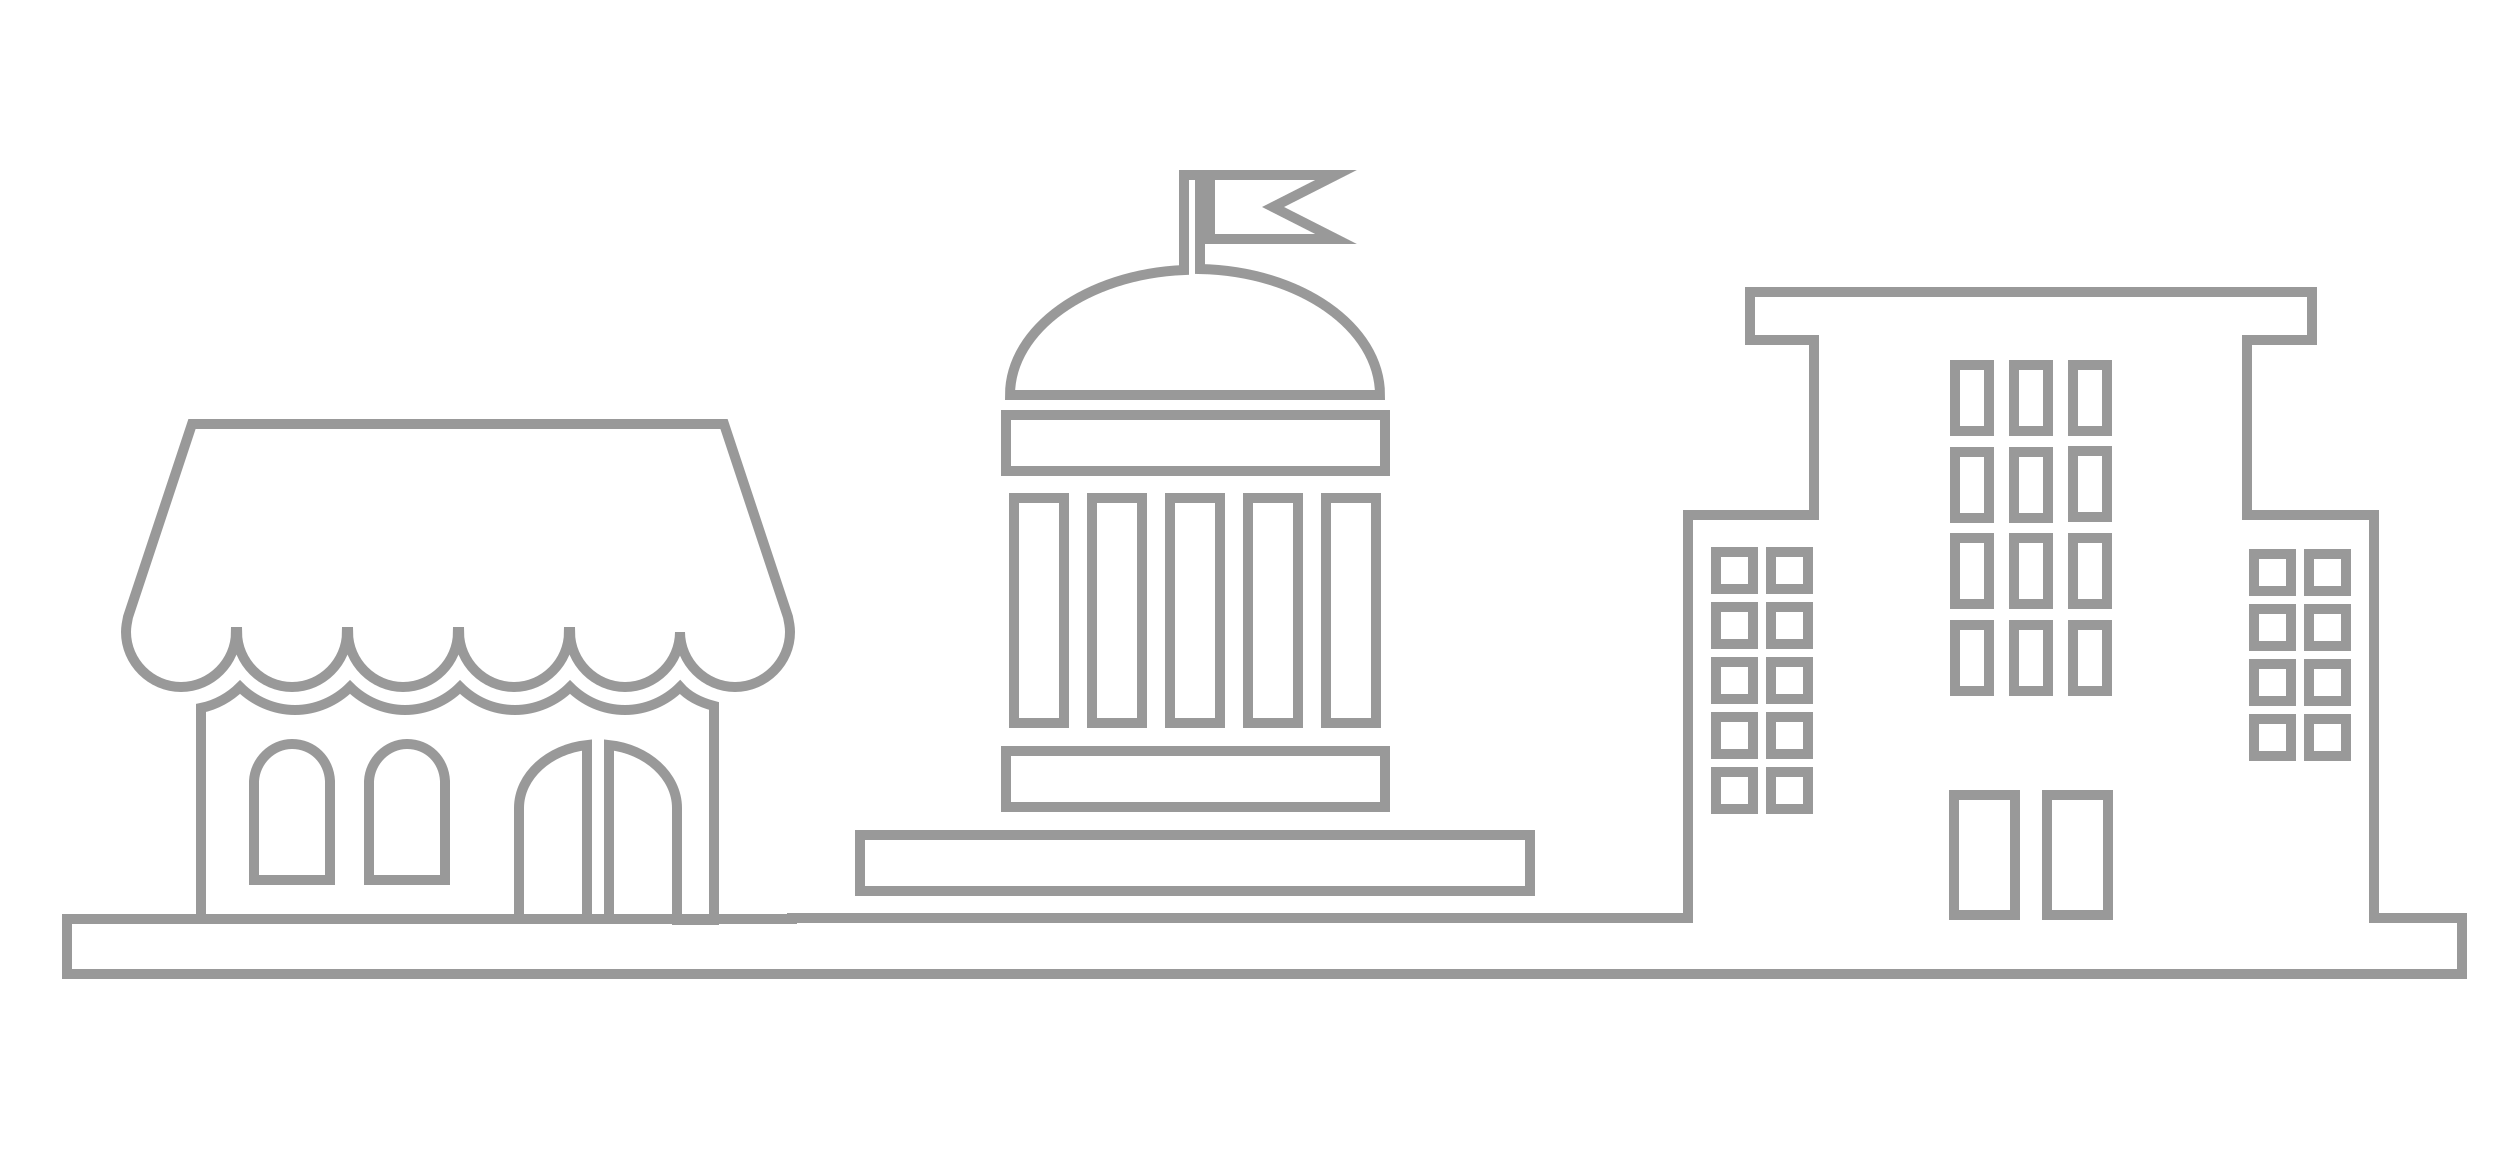 <svg id="Layer_1" xmlns="http://www.w3.org/2000/svg" viewBox="0 0 250 115">
    <style>
        .st0{fill:none;stroke:#999;stroke-miterlimit:10}
    </style>
    <path class="st0" d="M117 49.8h5v22.5h-5zM124.8 49.8h5v22.5h-5zM132.6 49.8h5v22.5h-5zM109.2 49.8h5v22.5h-5zM101.4 49.8h5v22.5h-5zM120 26.9v-9.4h-1.6V27c-9.7.4-17.4 5.9-17.4 12.5h37c0-6.8-8-12.4-18-12.6z"/>
    <path class="st0" d="M133.6 23.9H121v-6.4h12.6l-6.3 3.2zM86 83.5h67v5.6H86zM100.6 75.1h37.9v5.6h-37.9zM100.6 41.5h37.9v5.6h-37.9z"/>
    <path class="st0" d="M237.4 91.8V51.5h-12.7V34h6.5v-4.8H175V34h6.4v17.5h-12.6v40.3H79.2v.1H6.7v5.5h239.5v-5.6h-8.8zm-62.1-10.9h-3.7v-3.7h3.7v3.7zm0-5.5h-3.7v-3.7h3.7v3.7zm0-5.5h-3.7v-3.7h3.7v3.7zm0-5.5h-3.7v-3.7h3.7v3.7zm0-5.5h-3.7v-3.7h3.7v3.7zm5.5 22h-3.7v-3.7h3.7v3.7zm0-5.5h-3.7v-3.7h3.7v3.7zm0-5.5h-3.7v-3.7h3.7v3.7zm0-5.5h-3.7v-3.7h3.7v3.7zm0-5.5h-3.7v-3.7h3.7v3.7zm20.6-22.4h3.4v6.6h-3.4v-6.6zm0 8.7h3.4v6.6h-3.4v-6.6zm0 8.6h3.4v6.6h-3.4v-6.6zm0 8.7h3.4v6.6h-3.4v-6.6zm-5.9-26h3.4v6.6h-3.4v-6.6zm0 8.7h3.4v6.6h-3.4v-6.6zm0 8.6h3.4v6.6h-3.4v-6.6zm0 8.7h3.4v6.6h-3.4v-6.6zm6 29h-6.1v-12h6.1v12zm9.3 0h-6.1v-12h6.1v12zm-.1-22.4h-3.4v-6.6h3.4v6.6zm0-8.7h-3.4v-6.6h3.4v6.6zm0-8.7h-3.4v-6.6h3.4v6.6zm0-8.6h-3.4v-6.6h3.4v6.6zm18.4 32.5h-3.7v-3.7h3.7v3.7zm0-5.5h-3.7v-3.7h3.7v3.7zm0-5.5h-3.7v-3.7h3.7v3.7zm0-5.5h-3.7v-3.7h3.7v3.7zm5.5 16.5h-3.7v-3.7h3.7v3.7zm0-5.5h-3.7v-3.7h3.7v3.7zm0-5.5h-3.7v-3.7h3.7v3.7zm0-5.5h-3.7v-3.7h3.7v3.7z"/>
    <path class="st0" d="M78.8 61.7l-6.4-19.3H19.2l-6.4 19.3c-.1.5-.2 1-.2 1.5 0 3 2.5 5.5 5.5 5.5s5.5-2.5 5.5-5.5h.1c0 3 2.5 5.5 5.5 5.5s5.5-2.5 5.5-5.5h.1c0 3 2.5 5.5 5.5 5.5s5.5-2.5 5.5-5.5h.1c0 3 2.5 5.5 5.5 5.5s5.5-2.5 5.5-5.5h.1c0 3 2.5 5.5 5.5 5.5s5.5-2.5 5.5-5.5c0 3 2.5 5.5 5.5 5.5s5.5-2.5 5.5-5.5c0-.5-.1-1-.2-1.5z"/>
    <path class="st0" d="M68 68.7c-1.4 1.4-3.4 2.3-5.5 2.3-2.2 0-4.1-.9-5.5-2.3-1.4 1.4-3.4 2.3-5.5 2.3-2.2 0-4.1-.9-5.5-2.3-1.4 1.4-3.4 2.3-5.5 2.3s-4.1-.9-5.5-2.3c-1.4 1.4-3.4 2.3-5.5 2.3s-4.1-.9-5.5-2.3c-1 1-2.4 1.8-3.9 2.1v21.1h31.8V80.8c0-3.2 3-5.9 6.8-6.3v17.4h2.2V74.5c3.8.4 6.8 3.1 6.8 6.3V92h3.7V70.6c-1.5-.4-2.6-1-3.4-1.9zM33 88h-7.6v-9.9c.1-2 1.8-3.7 3.8-3.7 2.1 0 3.7 1.6 3.8 3.7V88zm11.5 0h-7.6v-9.9c.1-2 1.8-3.7 3.8-3.7 2.1 0 3.7 1.6 3.8 3.7V88z"/>
</svg>

